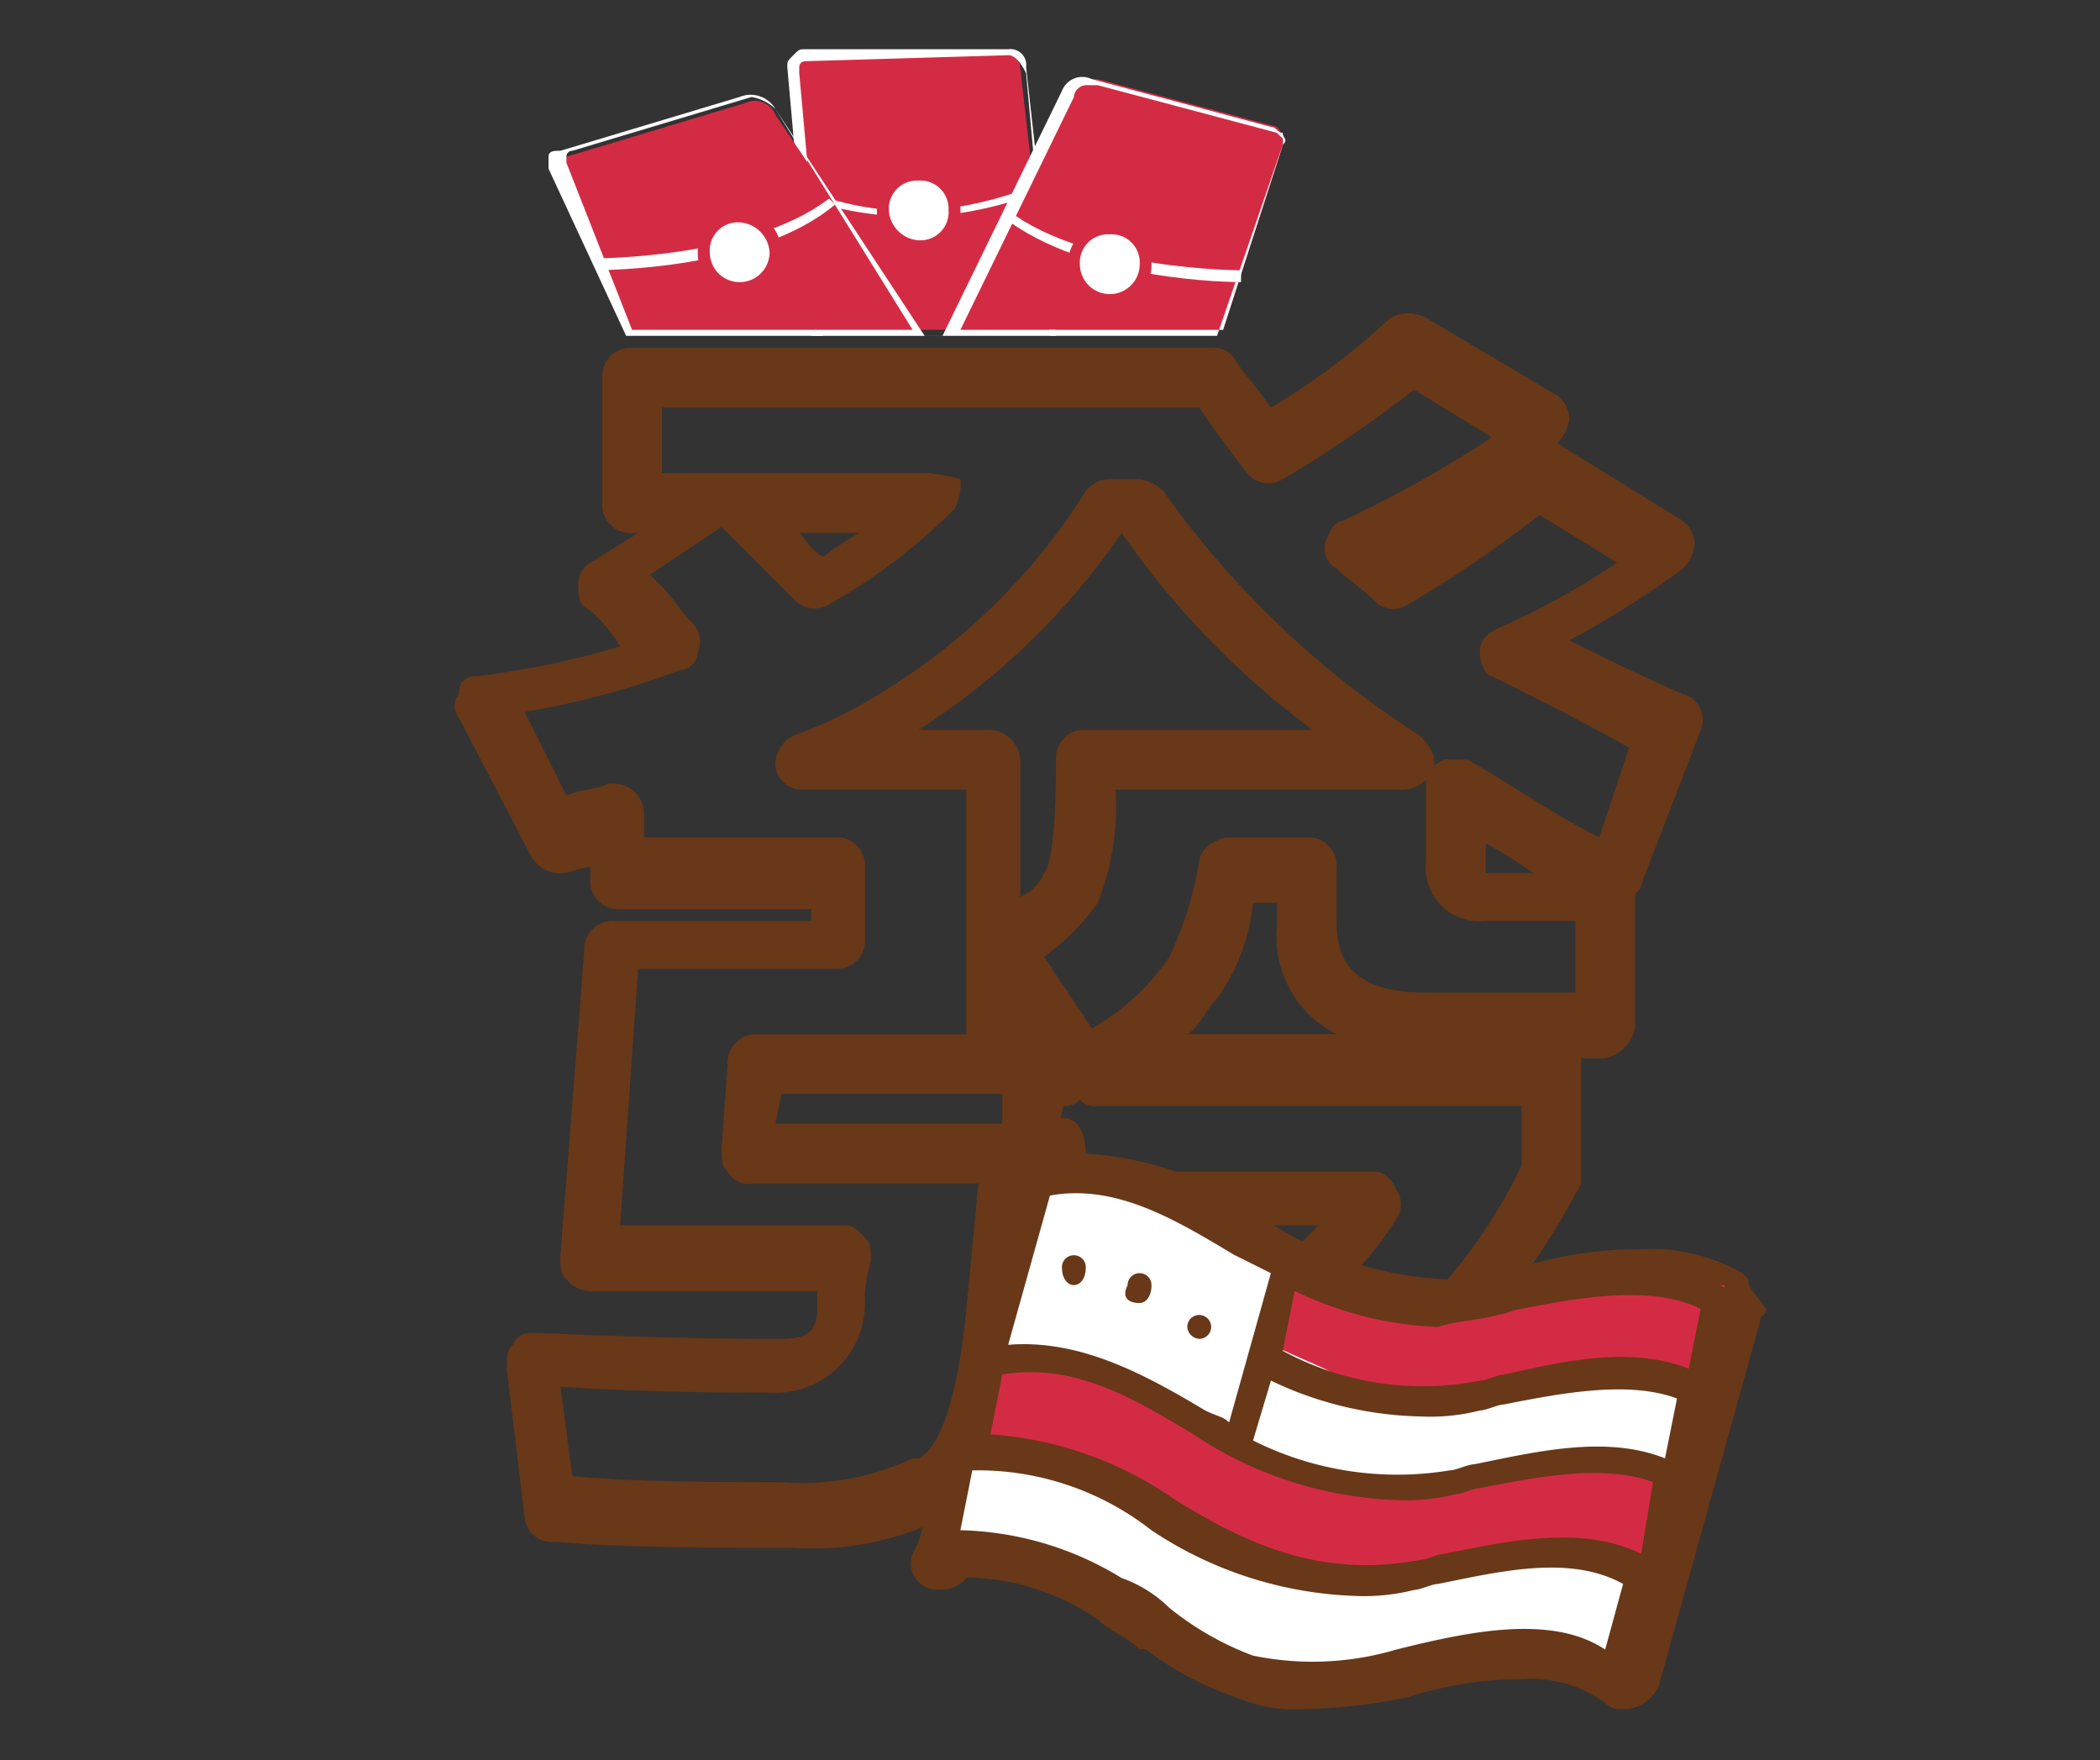 <svg xmlns="http://www.w3.org/2000/svg" xmlns:xlink="http://www.w3.org/1999/xlink" width="59.67" height="50.014" viewBox="0 0 59.67 50.014">
  <rect x="0" y="0" width="59.67" height="50.014" fill="#333333" stroke="none"/>
  <defs>
    <clipPath id="clip-path">
      <rect id="Rectangle_2051" data-name="Rectangle 2051" width="59.67" height="50.014" transform="translate(-8.293)" fill="none"/>
    </clipPath>
  </defs>
  <g id="Group_7719" data-name="Group 7719" transform="translate(85.293 1)">
    <g id="Group_7718" data-name="Group 7718" transform="translate(-77 -1)" clip-path="url(#clip-path)">
      <path id="Path_53274" data-name="Path 53274" d="M38.368,25.037V21.306c0-.17.17-.17.17-.339l1.7-4.41a.756.756,0,0,0-.509-1.018c-1.187-.509-2.205-1.018-3.223-1.527a26.684,26.684,0,0,0,3.223-2.035,1.286,1.286,0,0,0,.339-.678.881.881,0,0,0-.339-.678L36.163,8.414a1.286,1.286,0,0,0,.339-.678.881.881,0,0,0-.339-.678L32.431,4.852a1.081,1.081,0,0,0-1.018,0A19.588,19.588,0,0,1,28.021,7.4c-.339-.509-.678-.848-1.018-1.357a.677.677,0,0,0-.678-.339H9.871a.8.8,0,0,0-.848.848v3.562a.8.8,0,0,0,.848.848h.17l-1.357.848a.677.677,0,0,0-.339.678c0,.339,0,.509.339.678a4.5,4.5,0,0,1,.848,1.018,24.476,24.476,0,0,1-4.071.848.45.45,0,0,0-.509.509.516.516,0,0,0,0,.678l2.035,3.9a.933.933,0,0,0,.848.509c.339,0,.509-.17.848-.17V20.8a.8.8,0,0,0,.848.848H14.96v.339h-5.6a.8.8,0,0,0-.848.848l-.678,8.651c0,.339,0,.509.17.678a.881.881,0,0,0,.678.339H15.13v.509c0,.678-.339.848-1.018.848s-3.053,0-6.955-.17c-.339,0-.509,0-.678.339-.17.17-.17.339-.17.678l.509,4.241a.776.776,0,0,0,.848.678c2.035.17,4.749.17,6.785.17a8.328,8.328,0,0,0,4.58-1.018c.509-.17.848-.678,1.187-1.527l1.527,2.714a.677.677,0,0,0,.678.339h.339a25.437,25.437,0,0,0,6.106-2.544,30.064,30.064,0,0,0,7.8,2.544.933.933,0,0,0,.848-.509l2.205-4.071a.757.757,0,0,0,0-.848,2.342,2.342,0,0,0-.678-.509,42.4,42.4,0,0,1-4.919-.848,24.272,24.272,0,0,0,2.714-4.071V25.885h.678a1.089,1.089,0,0,0,.848-.848m-2.884-4.41H34.127v-.848a15.644,15.644,0,0,1,1.357.848h0M32.94,17.4c-.339.17-.509.339-.509.678v2.205a1.521,1.521,0,0,0,1.7,1.7h2.544V24.02H32.431c-2.205,0-2.544-1.018-2.544-2.035V20.458a.8.8,0,0,0-.848-.848H26.834c-.339,0-.848.339-.848.678A10.24,10.24,0,0,1,25.137,23a6.352,6.352,0,0,1-2.205,2.035L21.575,23A6.478,6.478,0,0,0,23.1,21.475a7.439,7.439,0,0,0,.509-3.223h8.142a.933.933,0,0,0,.848-.509c.17-.339,0-.678-.339-1.018a26.244,26.244,0,0,1-7.294-6.955,1.286,1.286,0,0,0-.678-.339h-.848a.881.881,0,0,0-.678.339,17.632,17.632,0,0,1-5.6,5.6,13.524,13.524,0,0,1-2.714,1.357.933.933,0,0,0-.509.848.776.776,0,0,0,.848.678h4.58v6.955H13.433a.8.8,0,0,0-.848.848l-.17,2.375c0,.339,0,.509.17.678a.677.677,0,0,0,.678.339h6.446L19.37,33.01c-.339,3.392-1.018,4.071-1.357,4.241h-.17a7.319,7.319,0,0,1-3.732.678c-1.866,0-4.071,0-5.937-.17l-.339-2.544c2.375.17,5.089.17,5.937.17a2.535,2.535,0,0,0,2.714-2.544v-.17a3.634,3.634,0,0,1,.17-1.018c0-.339,0-.509-.17-.678s-.339-.339-.509-.339H9.532l.509-7.294h5.6a.8.8,0,0,0,.848-.848V20.458a.8.8,0,0,0-.848-.848H10.211v-.678a.881.881,0,0,0-.339-.678,1.02,1.02,0,0,0-.678-.17c-.339.17-.848.17-1.187.339L6.818,16.047a23.414,23.414,0,0,0,4.41-1.187.542.542,0,0,0,.509-.509.746.746,0,0,0-.17-.848c-.339-.339-.509-.678-.848-1.018l-.339-.339,2.035-1.357,2.035,2.035a.8.8,0,0,0,1.018.17,16.547,16.547,0,0,0,3.562-2.714,1.529,1.529,0,0,0,.17-.848,7.347,7.347,0,0,0-.848-.17H10.719V7.4H25.985c.339.509.848,1.187,1.357,1.866a.8.8,0,0,0,1.018.17,35.54,35.54,0,0,0,3.732-2.544L34.3,8.245a34.144,34.144,0,0,1-4.241,2.375c-.17,0-.339.17-.509.678a.677.677,0,0,0,.339.678c.339.339.678.509,1.187,1.018a.77.77,0,0,0,.848,0,35.54,35.54,0,0,0,3.732-2.544l2.205,1.357a21.729,21.729,0,0,1-3.392,1.866c-.339.17-.509.339-.509.678s.17.678.339.678c1.357.678,2.714,1.357,3.9,2.035l-.848,2.544c-1.357-.678-2.544-1.527-3.732-2.205Zm2.205,11.534a14.844,14.844,0,0,1-3.223,4.41,1.3,1.3,0,0,0-.339.848.542.542,0,0,0,.509.509,22.248,22.248,0,0,0,5.258,1.018l-1.018,2.544a31.961,31.961,0,0,1-7.124-2.375h-.339a.623.623,0,0,0-.509.17,29.2,29.2,0,0,1-5.6,2.375l-1.357-2.375a27.115,27.115,0,0,0,3.562-.848c.339-.17.509-.339.509-.678s0-.678-.339-.848a29.486,29.486,0,0,1-2.544-2.205l1.7-.848a25.892,25.892,0,0,0,3.732,2.714.757.757,0,0,0,.848,0,10.809,10.809,0,0,0,2.714-2.884.757.757,0,0,0,0-.848c-.17-.339-.339-.509-.678-.509H24.629a.623.623,0,0,0-.509.17.592.592,0,0,1-.339-.17H21.915V27.242h.17a.623.623,0,0,0,.509-.17.623.623,0,0,0,.509.17H35.145ZM14.112,26.9h6.276v.848H13.942Zm13.061,3.732h2.205l-.848.848a15.644,15.644,0,0,0-1.357-.848M20.049,16.556H18.013a20.033,20.033,0,0,0,5.767-5.6,23.786,23.786,0,0,0,5.428,5.6H22.763a.8.8,0,0,0-.848.848c0,2.205-.17,3.053-.339,3.223a1.324,1.324,0,0,1-.678.678V17.4a.909.909,0,0,0-.848-.848m.848,17.3c0-.339.17-.678.17-1.018v-.848a18.571,18.571,0,0,0,1.866,1.7,8.514,8.514,0,0,1-2.035.339Zm5.6-9.669a5.689,5.689,0,0,0,1.018-2.714h.678v.678a3.074,3.074,0,0,0,1.7,3.053H25.646c.339-.17.509-.678.848-1.018M15.3,11.637c-.339-.17-.509-.509-.678-.678h1.7a10.046,10.046,0,0,0-1.018.678" transform="translate(-0.203 4.18)" fill="#683818"/>
      <path id="Path_53275" data-name="Path 53275" d="M15.448,21.966c-.509,0-.848-.339-.848-1.018a.848.848,0,1,1,1.7,0c0,.678-.339,1.018-.848,1.018" transform="translate(6.602 14.885)" fill="#683818"/>
      <path id="Path_53276" data-name="Path 53276" d="M15.309,21.248h0c.17,0,.339-.17.339-.509s-.17-.339-.339-.339a.542.542,0,0,0-.509.509c0,.339.339.339.509.339" transform="translate(6.742 15.094)" fill="#683818"/>
      <path id="Path_53277" data-name="Path 53277" d="M16.548,22.266c-.509,0-.848-.339-.848-1.018a.848.848,0,0,1,1.7,0,.954.954,0,0,1-.848,1.018" transform="translate(7.368 15.094)" fill="#683818"/>
      <path id="Path_53278" data-name="Path 53278" d="M16.367,21.548h0c.17,0,.339-.17.339-.509a.339.339,0,0,0-.678,0c-.17.339,0,.509.339.509" transform="translate(7.55 15.303)" fill="#683818"/>
      <path id="Path_53279" data-name="Path 53279" d="M17.548,22.7a.848.848,0,1,1,.848-.848.8.8,0,0,1-.848.848" transform="translate(8.065 15.511)" fill="#683818"/>
      <path id="Path_53280" data-name="Path 53280" d="M17.339,22.078h0A.339.339,0,1,0,17,21.739a.365.365,0,0,0,.339.339" transform="translate(8.273 15.79)" fill="#683818"/>
      <path id="Path_53281" data-name="Path 53281" d="M36.265,22.78h0l-.17-.17a5.2,5.2,0,0,0-2.884-.678,10.937,10.937,0,0,0-3.392.509H29.48c-.17,0-.17,0-.339.17a4.7,4.7,0,0,1-1.527.17,9.976,9.976,0,0,1-5.089-1.7,9.333,9.333,0,0,0-5.089-1.866c0-.509-.17-1.018-.678-1.018h-.17c-.339,0-.848.339-.848.678l-2.375,8.99-.678,2.375-.17.339A.747.747,0,0,0,13.2,31.6h.17a.881.881,0,0,0,.678-.339h.17a6.78,6.78,0,0,1,3.562,1.187c.339.339.848.509,1.187.848h.17a8.99,8.99,0,0,0,2.544,1.357,4.3,4.3,0,0,0,2.035.339,14.938,14.938,0,0,0,2.884-.339,10.651,10.651,0,0,1,3.223-.509,3.589,3.589,0,0,1,2.375.678.592.592,0,0,0,.339.17h.339a1.127,1.127,0,0,0,.848-.678L36.6,23.967c0-.17.17-.17.17-.339-.509-.678-.509-.678-.509-.848m-7.972,4.58h-.339c-.17,0-.17,0-.339.17a4.7,4.7,0,0,1-1.527.17,8.343,8.343,0,0,1-3.392-.848l.17-1.018a8.132,8.132,0,0,0,3.9.848,6.958,6.958,0,0,0,1.866-.17h.339c.17,0,.339,0,.339-.17A18.691,18.691,0,0,1,32.364,26a2.887,2.887,0,0,1,1.187.17l-.17,1.018a5.229,5.229,0,0,0-1.7-.17,10.988,10.988,0,0,0-3.392.339m.678-2.544h0a.592.592,0,0,0-.339.17h-.339a4.7,4.7,0,0,1-1.527.17,9.058,9.058,0,0,1-3.392-.848l.17-.678a10.7,10.7,0,0,0,3.732.848c.509,0,1.187-.17,1.7-.17h.17a3.848,3.848,0,0,0,.678-.17,18.691,18.691,0,0,1,3.053-.339,3.307,3.307,0,0,1,1.357.17l-.17.848a5.229,5.229,0,0,0-1.7-.17,7.533,7.533,0,0,0-3.392.17M21,26h0a12.591,12.591,0,0,0-5.258-2.035l.848-3.392h.17a8.886,8.886,0,0,1,4.41,1.7l.678.339Zm-6.446,2.375h0a8.878,8.878,0,0,1,4.58,1.7,11.392,11.392,0,0,0,6.106,2.035,6.958,6.958,0,0,0,1.866-.17h.339c.17,0,.17,0,.339-.17a18.691,18.691,0,0,1,3.053-.339c.509,0,1.018.17,1.527.17l-.17,1.018a8.594,8.594,0,0,0-2.205-.339,14.128,14.128,0,0,0-3.732.509,13.306,13.306,0,0,1-2.375.339c-.509,0-1.018-.17-1.527-.17a9.538,9.538,0,0,1-2.205-1.187l-.339-.17c-.339-.17-.678-.509-1.018-.678a8.839,8.839,0,0,0-4.241-1.357Zm12.382,1.7c-.17,0-.17,0-.339.17a4.7,4.7,0,0,1-1.527.17,9.976,9.976,0,0,1-5.089-1.7,12.365,12.365,0,0,0-4.919-1.866l.17-.848h.339a8.886,8.886,0,0,1,4.41,1.7,11.392,11.392,0,0,0,6.106,2.035,6.958,6.958,0,0,0,1.866-.17h.339c.17,0,.339,0,.339-.17h.17a18.888,18.888,0,0,1,2.884-.339,2.515,2.515,0,0,1,1.187.17l-.339,1.018a6.1,6.1,0,0,0-1.866-.339,18.787,18.787,0,0,0-3.223.339c0-.339-.509-.17-.509-.17" transform="translate(5.122 13.562)" fill="#683818"/>
      <path id="Path_53282" data-name="Path 53282" d="M15.984,19.258,13.1,29.605a8.54,8.54,0,0,1,4.241,1.187,15,15,0,0,0,5.089,2.714c1.187.17,5.089-.678,5.767-.848a5.649,5.649,0,0,1,3.9.509l2.884-10.517a5.219,5.219,0,0,0-4.071-.339c-2.375.509-3.732,1.018-5.937.339a29.771,29.771,0,0,1-6.106-2.884s-2.035-1.018-2.884-.509" transform="translate(5.558 14.2)" fill="#fff"/>
      <path id="Path_53283" data-name="Path 53283" d="M19.009,20.9,18.5,22.766l1.527.678a5.93,5.93,0,0,0,3.392.678c1.866-.17,5.937-1.018,7.124-.339,1.018.509.848-2.714.848-2.714a48.062,48.062,0,0,0-7.972.848s-3.223-.17-4.41-1.018" transform="translate(9.318 15.442)" fill="#d42b45"/>
      <path id="Path_53284" data-name="Path 53284" d="M14.209,22.2,13.7,24.405l4.749,2.035s4.41,2.205,6.276,2.035,6.276-1.018,7.463-.509,1.018-2.375,1.018-2.375-.848-.339-9.838.17c0,0-5.258-3.223-9.16-3.562" transform="translate(5.976 16.347)" fill="#d42b45"/>
      <path id="Path_53285" data-name="Path 53285" d="M15.339,21.348h0c.17,0,.339-.17.339-.509a.339.339,0,1,0-.678,0c0,.339.17.509.339.509" transform="translate(6.881 15.163)" fill="#683818"/>
      <path id="Path_53286" data-name="Path 53286" d="M16.467,21.648h0c.17,0,.339-.17.339-.509a.339.339,0,0,0-.678,0c-.17.339,0,.509.339.509" transform="translate(7.62 15.372)" fill="#683818"/>
      <path id="Path_53287" data-name="Path 53287" d="M17.439,22.178h0a.339.339,0,1,0-.339-.339.365.365,0,0,0,.339.339" transform="translate(8.343 15.86)" fill="#683818"/>
      <path id="Path_53288" data-name="Path 53288" d="M35.769,23.149h0c0-.17,0-.17-.17-.17-1.7-1.018-4.071-.678-6.106-.17-.17,0-.509.17-.678.17-2.714.509-4.749-.339-6.955-1.7-1.7-1.018-3.392-2.035-5.428-1.866l.17-.509c0-.17-.17-.509-.339-.509s-.509.17-.509.339l-2.375,8.99L12.87,30.1l-.17.339c0,.17.17.509.339.509h.17a.365.365,0,0,0,.339-.339,7.87,7.87,0,0,1,4.41,1.187,15.647,15.647,0,0,1,1.357.848,8.99,8.99,0,0,0,2.544,1.357,7.214,7.214,0,0,0,1.866.339,13.183,13.183,0,0,0,2.714-.339c2.205-.509,4.41-.848,6.106.17a.166.166,0,0,1,.17.17h.17a.365.365,0,0,0,.339-.339l2.544-10.856h0m-6.785.509c.17,0,.509-.17.678-.17,1.7-.339,3.732-.678,5.089,0l-.339,1.7c-1.7-.678-3.732-.17-5.258.17-.17,0-.509.17-.678.17a8.345,8.345,0,0,1-5.6-.848l.339-1.7A10.285,10.285,0,0,0,27.288,24c.509-.17,1.018-.17,1.7-.339m4.749,4.071c-1.7-.678-3.732-.17-5.428.17-.17,0-.509.17-.678.17a9.133,9.133,0,0,1-5.6-.848l.509-1.7a10.307,10.307,0,0,0,4.241,1.018,5.77,5.77,0,0,0,1.7-.17c.17,0,.509-.17.678-.17,1.7-.339,3.562-.678,4.919-.17Zm-.678,2.714c-1.7-.848-3.9-.339-5.6,0-.17,0-.509.17-.678.17-2.714.509-4.749-.339-6.955-1.7a10.4,10.4,0,0,0-5.258-1.866l.339-1.7c2.035-.339,3.732.678,5.428,1.7A11.093,11.093,0,0,0,26.1,28.917a5.771,5.771,0,0,0,1.7-.17c.17,0,.509-.17.678-.17,1.7-.339,3.562-.678,4.919-.17ZM21.52,21.962l1.018.509-1.187,4.241c-.17-.17-.339-.17-.678-.339-1.7-1.018-3.562-2.035-5.6-1.866l1.187-4.241c1.866-.339,3.562.678,5.258,1.7m4.58,11.2a8.364,8.364,0,0,1-4.071.17,8.5,8.5,0,0,1-2.375-1.357,3.693,3.693,0,0,0-1.357-.848,9.132,9.132,0,0,0-4.58-1.357l.339-1.7a8,8,0,0,1,5.089,1.7,11.093,11.093,0,0,0,5.767,1.866,5.77,5.77,0,0,0,1.7-.17c.17,0,.509-.17.678-.17,1.7-.339,3.732-.848,5.258,0l-.509,1.866c-1.527-1.018-3.9-.509-5.937,0" transform="translate(5.28 13.701)" fill="#683818"/>
      <path id="Path_53289" data-name="Path 53289" d="M11.178,8.2,10.5.739A.365.365,0,0,1,10.839.4h5.767a.365.365,0,0,1,.339.339L17.794,8.2Z" transform="translate(3.748 1.169)" fill="#d42b45"/>
      <path id="Path_53290" data-name="Path 53290" d="M11.078,8.442,10.4.809c0-.17,0-.17.17-.339s.17-.17.339-.17h5.767a.45.45,0,0,1,.509.509l.848,7.633ZM16.676.47h0l-5.767.17a.166.166,0,0,0-.17.17v.17l.678,7.463h6.446L17.185.978Q16.93.47,16.676.47" transform="translate(3.678 1.099)" fill="#fff"/>
      <path id="Path_53291" data-name="Path 53291" d="M13.584,3.448A9.242,9.242,0,0,1,10.7,2.939l.17-.17a8.235,8.235,0,0,0,3.392.509A10.758,10.758,0,0,0,17.146,2.6l.17.17a10.994,10.994,0,0,1-3.053.678Z" transform="translate(3.887 2.701)" fill="#fff"/>
      <path id="Path_53292" data-name="Path 53292" d="M8.664,7.673,6.629,3.093c-.17-.17,0-.339.17-.339l5.089-1.527a.62.62,0,0,1,.848.339l4.241,6.276Z" transform="translate(1.004 1.699)" fill="#d42b45"/>
      <path id="Path_53293" data-name="Path 53293" d="M17.086,7.912H8.605L6.4,3.163V2.824c0-.17.17-.17.339-.17l5.089-1.527a.816.816,0,0,1,1.018.339Zm-8.312-.17h7.972l-3.9-6.276a1.286,1.286,0,0,0-.678-.339L7.078,2.654a.166.166,0,0,0-.17.17v.17Z" transform="translate(0.893 1.629)" fill="#fff"/>
      <path id="Path_53294" data-name="Path 53294" d="M20.833,7.924l1.7-5.258a.623.623,0,0,0-.17-.509L17.271.8c-.339,0-.509,0-.678.339L13.2,7.924Z" transform="translate(5.628 1.448)" fill="#d42b45"/>
      <path id="Path_53295" data-name="Path 53295" d="M13,8.121l3.392-6.955a.62.62,0,0,1,.848-.339l5.089,1.357c.17,0,.17.17.339.17,0,.17.17.17,0,.339L20.8,8.121ZM17.071,1a.365.365,0,0,0-.339.339L13.509,7.951h7.463l1.7-5.258v-.17l-.17-.17L17.41,1Z" transform="translate(5.488 1.42)" fill="#fff"/>
      <path id="Path_53296" data-name="Path 53296" d="M7.2,4.666s4.41,0,6.615-1.866" transform="translate(1.45 2.84)" fill="#d42b45"/>
      <path id="Path_53297" data-name="Path 53297" d="M7.2,4.835V4.5s4.41,0,6.615-1.7l.17.17C11.78,4.835,7.37,4.835,7.2,4.835" transform="translate(1.45 2.84)" fill="#fff"/>
      <path id="Path_53298" data-name="Path 53298" d="M20.715,4.966s-4.41,0-6.615-1.866" transform="translate(6.254 3.049)" fill="#d42b45"/>
      <path id="Path_53299" data-name="Path 53299" d="M20.785,5.035c-.17,0-4.41,0-6.785-1.866L14.17,3c2.205,1.7,6.615,1.7,6.615,1.7Z" transform="translate(6.185 2.979)" fill="#fff"/>
      <path id="Path_53300" data-name="Path 53300" d="M10.018,3.1A1.018,1.018,0,1,1,9,4.118,1.019,1.019,0,0,1,10.018,3.1" transform="translate(2.704 3.049)" fill="#fff"/>
      <path id="Path_53301" data-name="Path 53301" d="M10.087,5.375A1.159,1.159,0,0,1,8.9,4.187a1.187,1.187,0,0,1,2.375,0,1.274,1.274,0,0,1-1.187,1.187m0-2.035a.8.8,0,0,0-.848.848.848.848,0,0,0,1.7,0,.909.909,0,0,0-.848-.848" transform="translate(2.634 2.979)" fill="#d42b45"/>
      <path id="Path_53302" data-name="Path 53302" d="M13.018,2.4A1.018,1.018,0,1,1,12,3.418,1.019,1.019,0,0,1,13.018,2.4" transform="translate(4.792 2.562)" fill="#fff"/>
      <path id="Path_53303" data-name="Path 53303" d="M13.087,4.675A1.159,1.159,0,0,1,11.9,3.487a1.187,1.187,0,1,1,2.375,0,1.159,1.159,0,0,1-1.187,1.187m0-2.035a.8.8,0,0,0-.848.848.909.909,0,0,0,.848.848.8.8,0,0,0,.848-.848.8.8,0,0,0-.848-.848" transform="translate(4.723 2.492)" fill="#d42b45"/>
      <path id="Path_53304" data-name="Path 53304" d="M16.218,3.3A1.018,1.018,0,1,1,15.2,4.318,1.019,1.019,0,0,1,16.218,3.3" transform="translate(7.02 3.188)" fill="#fff"/>
      <path id="Path_53305" data-name="Path 53305" d="M16.287,5.575A1.159,1.159,0,0,1,15.1,4.387a1.187,1.187,0,1,1,2.375,0,1.159,1.159,0,0,1-1.187,1.187m0-2.035a.8.8,0,0,0-.848.848.848.848,0,1,0,1.7,0,.8.8,0,0,0-.848-.848" transform="translate(6.951 3.119)" fill="#d42b45"/>
      <path id="Path_53306" data-name="Path 53306" d="M17.253,17.1H14.709v.339L14.2,19.984l1.018.17.509-2.035h1.866Z" transform="translate(6.324 12.796)" fill="#683818"/>
    </g>
  </g>
</svg>
